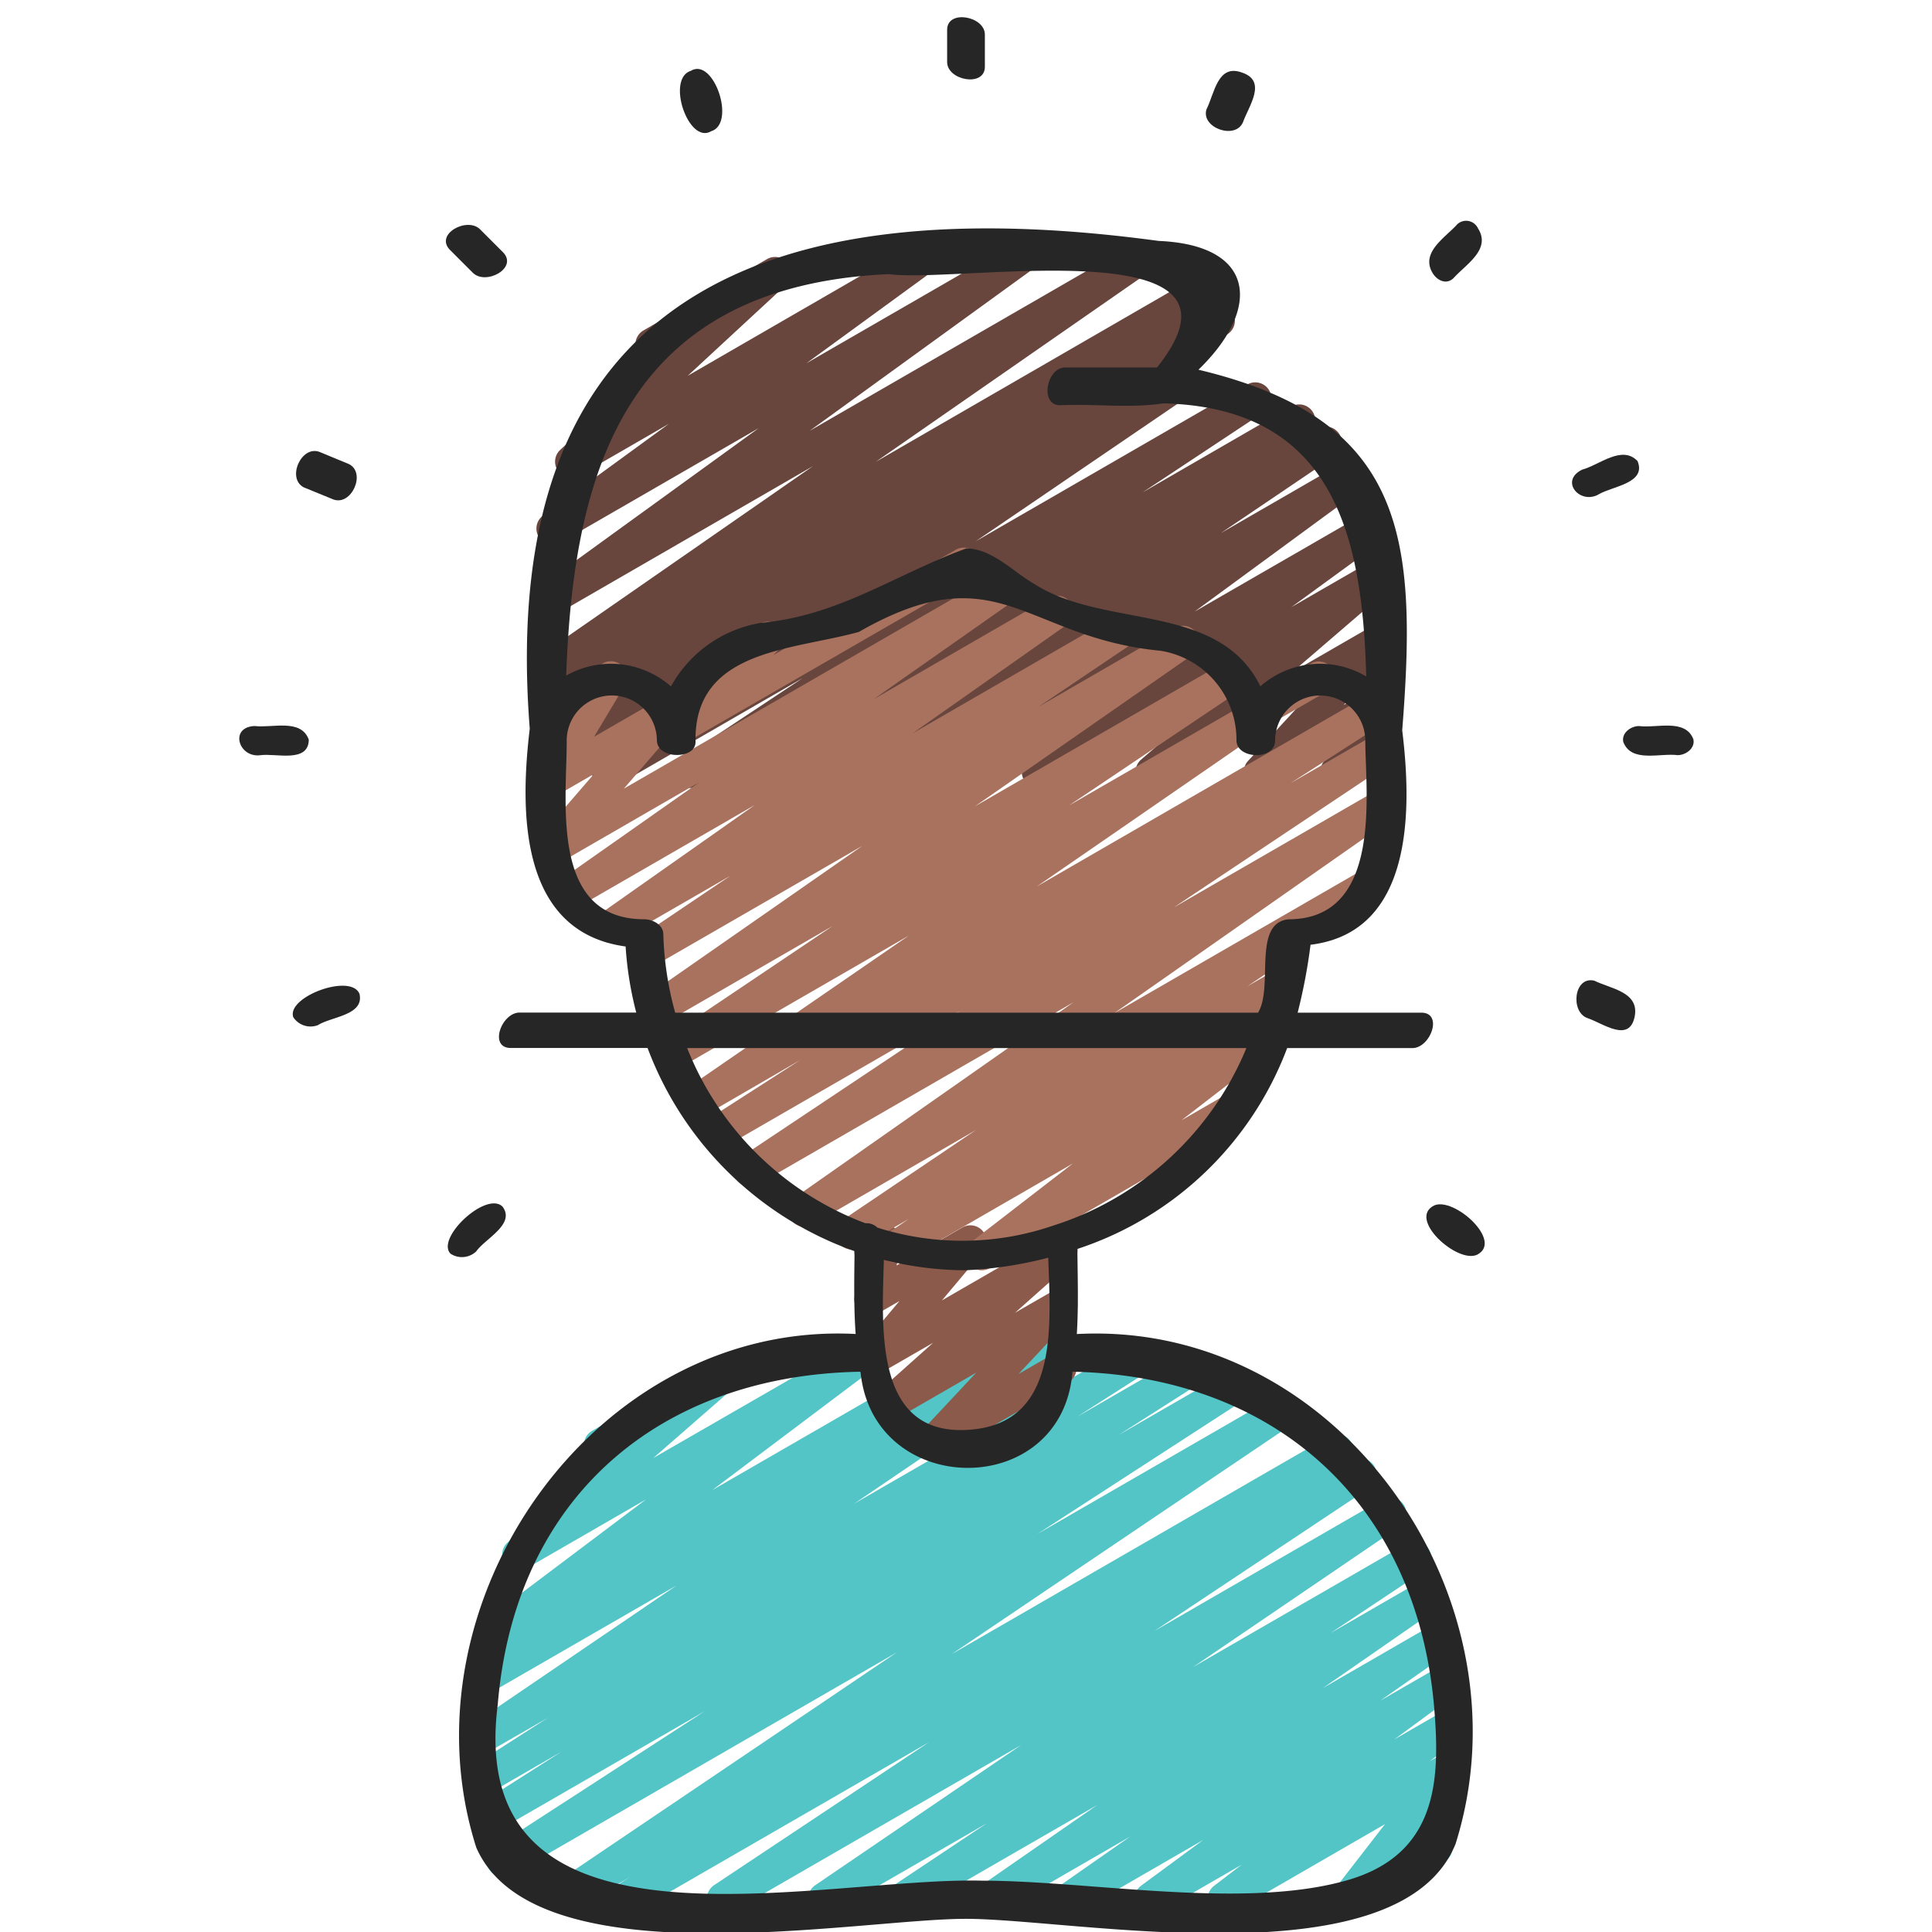 <svg id="icons" height="512" viewBox="0 0 60 60" width="512" xmlns="http://www.w3.org/2000/svg"><path d="m19.43 59.47a.5.5 0 0 1 -.267-.923l.4-.252-1.831 1.057a.5.5 0 0 1 -.529-.847l10.646-7.188-11.966 6.908a.5.5 0 0 1 -.522-.853l6.525-4.228-6.56 3.787a.5.5 0 0 1 -.518-.855l2.629-1.676-2.157 1.246a.5.5 0 0 1 -.519-.853l2.26-1.449-1.741 1a.5.5 0 0 1 -.531-.846l6.264-4.261-5.7 3.288a.5.5 0 0 1 -.523-.851l.574-.375a.494.494 0 0 1 -.528-.212.5.5 0 0 1 .116-.675l5.112-3.848-3.715 2.145a.5.5 0 0 1 -.58-.81l2.9-2.53a.513.513 0 0 1 -.466-.249.5.5 0 0 1 .183-.683l4.025-2.324a.5.5 0 0 1 .579.81l-2.7 2.356 6.389-3.679a.5.5 0 0 1 .667.157.5.5 0 0 1 -.117.675l-5.113 3.848 8.109-4.68a.5.5 0 0 1 .523.851l-.233.153 1.739-1a.5.5 0 0 1 .531.845l-6.261 4.251 8.666-5a.5.5 0 0 1 .52.854l-2.261 1.446 3.389-1.956a.5.5 0 0 1 .518.854l-2.627 1.673 3.5-2.018a.5.5 0 0 1 .521.852l-6.534 4.235 7.459-4.306a.5.5 0 0 1 .529.847l-10.649 7.19 11.729-6.771a.5.5 0 0 1 .517.855l-.373.235.586-.337a.5.5 0 0 1 .527.848l-6.689 4.45 7.077-4.086a.5.5 0 0 1 .531.846l-6.411 4.363 6.642-3.835a.5.5 0 0 1 .528.849l-2.9 1.93 2.835-1.636a.5.5 0 0 1 .534.844l-3.606 2.5 3.424-1.977a.5.5 0 0 1 .537.842l-2.182 1.528 1.825-1.053a.5.5 0 0 1 .546.835l-1.932 1.42 1.419-.82a.5.5 0 0 1 .553.829l-.868.665.315-.18a.5.5 0 0 1 .645.739l-1.558 2.011.575-.332a.5.5 0 0 1 .5.865l-2.781 1.602a.5.5 0 0 1 -.646-.739l1.559-2.011-4.761 2.75a.5.5 0 0 1 -.554-.829l.864-.662-2.583 1.491a.5.5 0 0 1 -.546-.835l1.937-1.425-3.917 2.26a.5.5 0 0 1 -.537-.841l2.184-1.524-4.1 2.367a.5.5 0 0 1 -.534-.843l3.606-2.5-5.792 3.341a.5.5 0 0 1 -.527-.848l2.9-1.932-4.816 2.78a.5.5 0 0 1 -.531-.845l6.411-4.364-9.023 5.209a.5.5 0 0 1 -.527-.848l6.685-4.447-9.172 5.295a.5.5 0 0 1 -.25.07z" fill="#53c5c6"/><path d="m28.983 45.286a.5.5 0 0 1 -.365-.842l1.7-1.815-2.526 1.458a.5.5 0 0 1 -.582-.806l1.77-1.581-1.684.972a.5.5 0 0 1 -.633-.754l1.271-1.513-.654.377a.5.5 0 0 1 -.731-.568l.258-.91a.5.5 0 0 1 -.027-.88l.5-.291a.494.494 0 0 1 .557.038.5.5 0 0 1 .175.53l-.17.6 2.048-1.182a.5.5 0 0 1 .632.754l-1.269 1.512 3.463-2a.5.5 0 0 1 .582.806l-1.775 1.578 1.193-.687a.5.5 0 0 1 .615.773l-1.7 1.816 1.031-.595a.5.5 0 1 1 .5.865l-3.938 2.274a.489.489 0 0 1 -.241.071z" fill="#8c5a4b"/><path d="m18.885 24.479a.5.5 0 0 1 -.281-.914l6.415-4.365-7.591 4.382a.5.5 0 0 1 -.519-.854l1.543-.984-1.172.676a.5.5 0 0 1 -.518-.854l.8-.506-.279.16a.5.5 0 0 1 -.535-.844l8.5-5.9-7.964 4.6a.5.5 0 0 1 -.543-.838l6.822-4.942-6.152 3.551a.5.5 0 0 1 -.545-.837l3.905-2.846-2.784 1.607a.5.5 0 0 1 -.589-.8l3.058-2.828a.5.5 0 0 1 -.465-.885l3.828-2.21a.5.5 0 0 1 .59.8l-3.052 2.823 7.043-4.071a.5.5 0 0 1 .545.837l-3.9 2.844 6.377-3.681a.5.5 0 0 1 .543.838l-6.82 4.942 10.011-5.78a.5.5 0 0 1 .535.843l-8.494 5.9 10.358-5.987a.5.5 0 0 1 .518.855l-.808.514.337-.2a.5.5 0 0 1 .518.855l-1.827 1.17a.5.5 0 0 1 .42.893l-6.413 4.368 8.433-4.869a.5.5 0 0 1 .526.85l-3.775 2.5 4.616-2.667a.5.5 0 0 1 .521.853l-.167.108.479-.276a.5.5 0 0 1 .53.846l-3.548 2.4 3.852-2.223a.5.5 0 0 1 .546.836l-5.213 3.825 5.374-3.1a.5.5 0 0 1 .544.837l-2.913 2.124 2.6-1.5a.5.5 0 0 1 .576.811l-3.148 2.708 2.587-1.493a.5.5 0 0 1 .617.772l-1.61 1.742 1-.575a.5.5 0 0 1 .666.71l-.539.81a.5.5 0 0 1 .059.895l-1.163.665a.5.5 0 0 1 -.666-.711l.295-.442-2 1.153a.5.5 0 0 1 -.617-.772l1.608-1.74-4.356 2.514a.5.5 0 0 1 -.577-.811l3.147-2.707-6.1 3.519a.5.5 0 0 1 -.545-.837l2.913-2.124-5.13 2.962a.5.5 0 0 1 -.546-.836l5.209-3.825-8.077 4.662a.5.5 0 0 1 -.673-.167.5.5 0 0 1 .143-.679l3.542-2.4-5.62 3.25a.5.5 0 0 1 -.521-.852l.168-.109-1.667.962a.5.5 0 0 1 -.526-.849l3.772-2.5-5.793 3.345a.5.5 0 0 1 -.248.073z" fill="#68463e"/><path d="m39.316 22.487a.5.5 0 0 1 -.25-.932l1.656-.955a.5.5 0 0 1 .5.865l-1.656.955a.494.494 0 0 1 -.25.067z" fill="#a9725e"/><path d="m21.052 23.13a.5.5 0 0 1 -.356-.852l.775-.784a.49.49 0 0 1 -.211-.2.5.5 0 0 1 .182-.683l2.158-1.241a.5.5 0 0 1 .605.784l-.185.188 5.642-3.257a.5.5 0 1 1 .5.865l-8.862 5.113a.5.5 0 0 1 -.248.067z" fill="#a9725e"/><path d="m30.49 39.45a.5.5 0 0 1 -.3-.9l3.127-2.415-5.237 3.024a.5.5 0 0 1 -.531-.846l.67-.455-1.529.882a.5.5 0 0 1 -.529-.847l4.139-2.793-5.078 2.932a.5.5 0 0 1 -.537-.842l8.654-6.064-9.806 5.661a.5.5 0 0 1 -.527-.849l6.806-4.538-7.349 4.243a.5.5 0 0 1 -.521-.853l2.9-1.864-3.06 1.774a.5.5 0 0 1 -.533-.844l6.975-4.8-7.2 4.156a.5.5 0 0 1 -.529-.848l5.363-3.605-5.292 3.055a.5.5 0 0 1 -.536-.843l6.748-4.7-6.478 3.737a.5.5 0 0 1 -.529-.848l2.91-1.961-3.481 2.007a.5.5 0 0 1 -.538-.842l4.78-3.364-5.567 3.214a.5.5 0 0 1 -.537-.842l4.394-3.087-4.424 2.555a.5.5 0 0 1 -.628-.76l1.764-2.041-1.164.672a.5.5 0 0 1 -.678-.689l.953-1.594a.5.5 0 0 1 -.49-.871l1.658-.956a.5.5 0 0 1 .678.689l-.952 1.592 2.063-1.191a.5.5 0 0 1 .628.76l-1.765 2.041 11.618-6.708a.5.5 0 0 1 .537.842l-4.4 3.09 5.451-3.147a.5.5 0 0 1 .538.842l-4.781 3.365 6.286-3.629a.5.5 0 0 1 .529.848l-2.905 1.958 4.242-2.453a.5.5 0 0 1 .536.843l-6.75 4.7 7.749-4.474a.5.5 0 0 1 .53.848l-5.359 3.6 5.444-3.142a.5.5 0 0 1 .533.845l-6.973 4.81 10.263-5.93a.5.5 0 0 1 .52.853l-2.9 1.867 2.637-1.52a.5.5 0 0 1 .527.848l-6.8 4.538 6.277-3.623a.5.5 0 0 1 .537.841l-8.661 6.064 7.749-4.474a.5.5 0 0 1 .529.848l-4.138 2.787.856-.493a.5.5 0 0 1 .531.846l-.778.529a.5.5 0 0 1 .467.868l-3.124 2.413 1.437-.829a.5.5 0 1 1 .5.865l-7.889 4.555a.491.491 0 0 1 -.25.067z" fill="#a9725e"/><g fill="#262626"><path d="m29.994 59.591c3.386 0 13.476 1.976 15.21-2.328 2.4-7.622-3.624-16.27-11.762-15.833.056-.918.023-1.848.017-2.643a10.436 10.436 0 0 0 6.515-6.238h3.888c.565 0 .968-1.1.276-1.1h-3.838a17.252 17.252 0 0 0 .4-2.109c3.2-.39 3.15-4.2 2.847-6.658.473-6.008.109-9.663-6.328-11.2 1.964-1.9 1.786-3.874-1.239-4-12-1.628-20.594 1.564-19.528 15.148-.31 2.587-.323 6.312 2.977 6.764a10.927 10.927 0 0 0 .33 2.052h-3.621c-.565 0-.968 1.1-.276 1.1h4.249a10.652 10.652 0 0 0 6.428 6.31c-.008.791-.03 1.689.034 2.572-8.108-.417-14.2 8.364-11.781 15.951 1.818 4.148 11.825 2.212 15.202 2.212zm-2.394-51.078c2.159.3 11.82-1.461 8.331 2.9h-2.854c-.573 0-.8 1.172-.154 1.172 1.061-.049 2.167.1 3.207-.058 5.369.136 6.181 4.24 6.3 8.481a2.807 2.807 0 0 0 -3.288.306c-1.292-2.624-4.823-1.776-7-3.167-.642-.355-1.322-1.111-2.13-1.115-2.2.8-3.938 2.085-6.375 2.311a3.919 3.919 0 0 0 -2.8 1.974 2.823 2.823 0 0 0 -3.253-.337c.226-6.407 1.871-12.096 10.016-12.467zm-7 20.5c0-.295-.335-.463-.59-.464-2.928 0-2.41-3.607-2.41-5.536a1.4 1.4 0 1 1 2.8-.028c0 .307.314.462.621.461s.595-.135.579-.433c-.041-2.855 3.038-2.818 5.072-3.388 4.335-2.481 5.13.178 9.374.586a2.8 2.8 0 0 1 2.354 2.775c-.011.587 1.177.641 1.2.028a1.4 1.4 0 1 1 2.8-.028c0 1.608.56 5.564-2.39 5.564-1.126.127-.452 2.114-.941 2.9h-18.1a10.114 10.114 0 0 1 -.369-2.436zm.741 3.535h17.367a9.646 9.646 0 0 1 -6.025 5.522 8.7 8.7 0 0 1 -5.436.054.48.48 0 0 0 -.37-.135 9.567 9.567 0 0 1 -5.536-5.44zm8.649 6.9a12.186 12.186 0 0 0 2.564-.389c.069 2.088.338 5.06-2.332 5.333-3.085.315-2.831-3.08-2.773-5.265a10.5 10.5 0 0 0 2.541.323zm-14.532 13.488c.532-6.444 5.032-10.227 11.266-10.336.381 3.948 6.262 4.015 6.583 0 6.216.127 10.7 4.01 11.235 10.461.184 2.218.107 4.551-2.75 5.345-3.221.9-7.962 0-11.287 0-5.037-.133-16.105 2.844-15.047-5.47z"/><path d="m30.586 2.074v-1c0-.573-1.172-.79-1.172-.148v1c0 .574 1.172.79 1.172.148z"/><path d="m22.088 4.075c.78-.24.076-2.305-.631-1.877-.78.241-.076 2.302.631 1.877z"/><path d="m15.616 7.829-.707-.707c-.4-.4-1.423.151-.931.643l.707.707c.4.4 1.424-.15.931-.643z"/><path d="m10.353 15.511c.563.208 1.022-.817.491-1.095l-.924-.383c-.563-.207-1.021.817-.491 1.1z"/><path d="m7.91 22.547c-.8.034-.5 1 .18.906.48-.066 1.49.253 1.5-.481-.239-.667-1.137-.356-1.68-.425z"/><path d="m9.875 31.836c.414-.266 1.448-.306 1.288-.974-.274-.65-2.282.105-2.053.731a.642.642 0 0 0 .765.243z"/><path d="m14.788 38.865c.278-.4 1.229-.845.818-1.393-.506-.491-2.075.976-1.617 1.461a.645.645 0 0 0 .799-.068z"/><path d="m45.93 38.933c.715-.467-.9-1.863-1.454-1.46-.715.467.903 1.863 1.454 1.46z"/><path d="m49.3 31.618c.486.163 1.3.785 1.467-.05.149-.765-.744-.86-1.256-1.113-.635-.147-.75.973-.211 1.163z"/><path d="m52.1 23.452c.254 0 .549-.212.49-.492-.251-.656-1.144-.339-1.688-.412-.254 0-.549.212-.49.492.25.66 1.143.339 1.688.412z"/><path d="m49.665 15.343c.419-.242 1.476-.341 1.19-1.024-.483-.51-1.187.124-1.717.265-.724.352-.061 1.116.527.759z"/><path d="m45.146 8.632c.384-.428 1.172-.886.753-1.542a.405.405 0 0 0 -.639-.128c-.384.428-1.172.886-.754 1.542.149.22.426.343.64.128z"/><path d="m38.6 3.8c.184-.514.764-1.287-.034-1.548-.755-.277-.851.66-1.1 1.149-.166.572.895.946 1.134.399z"/></g></svg>